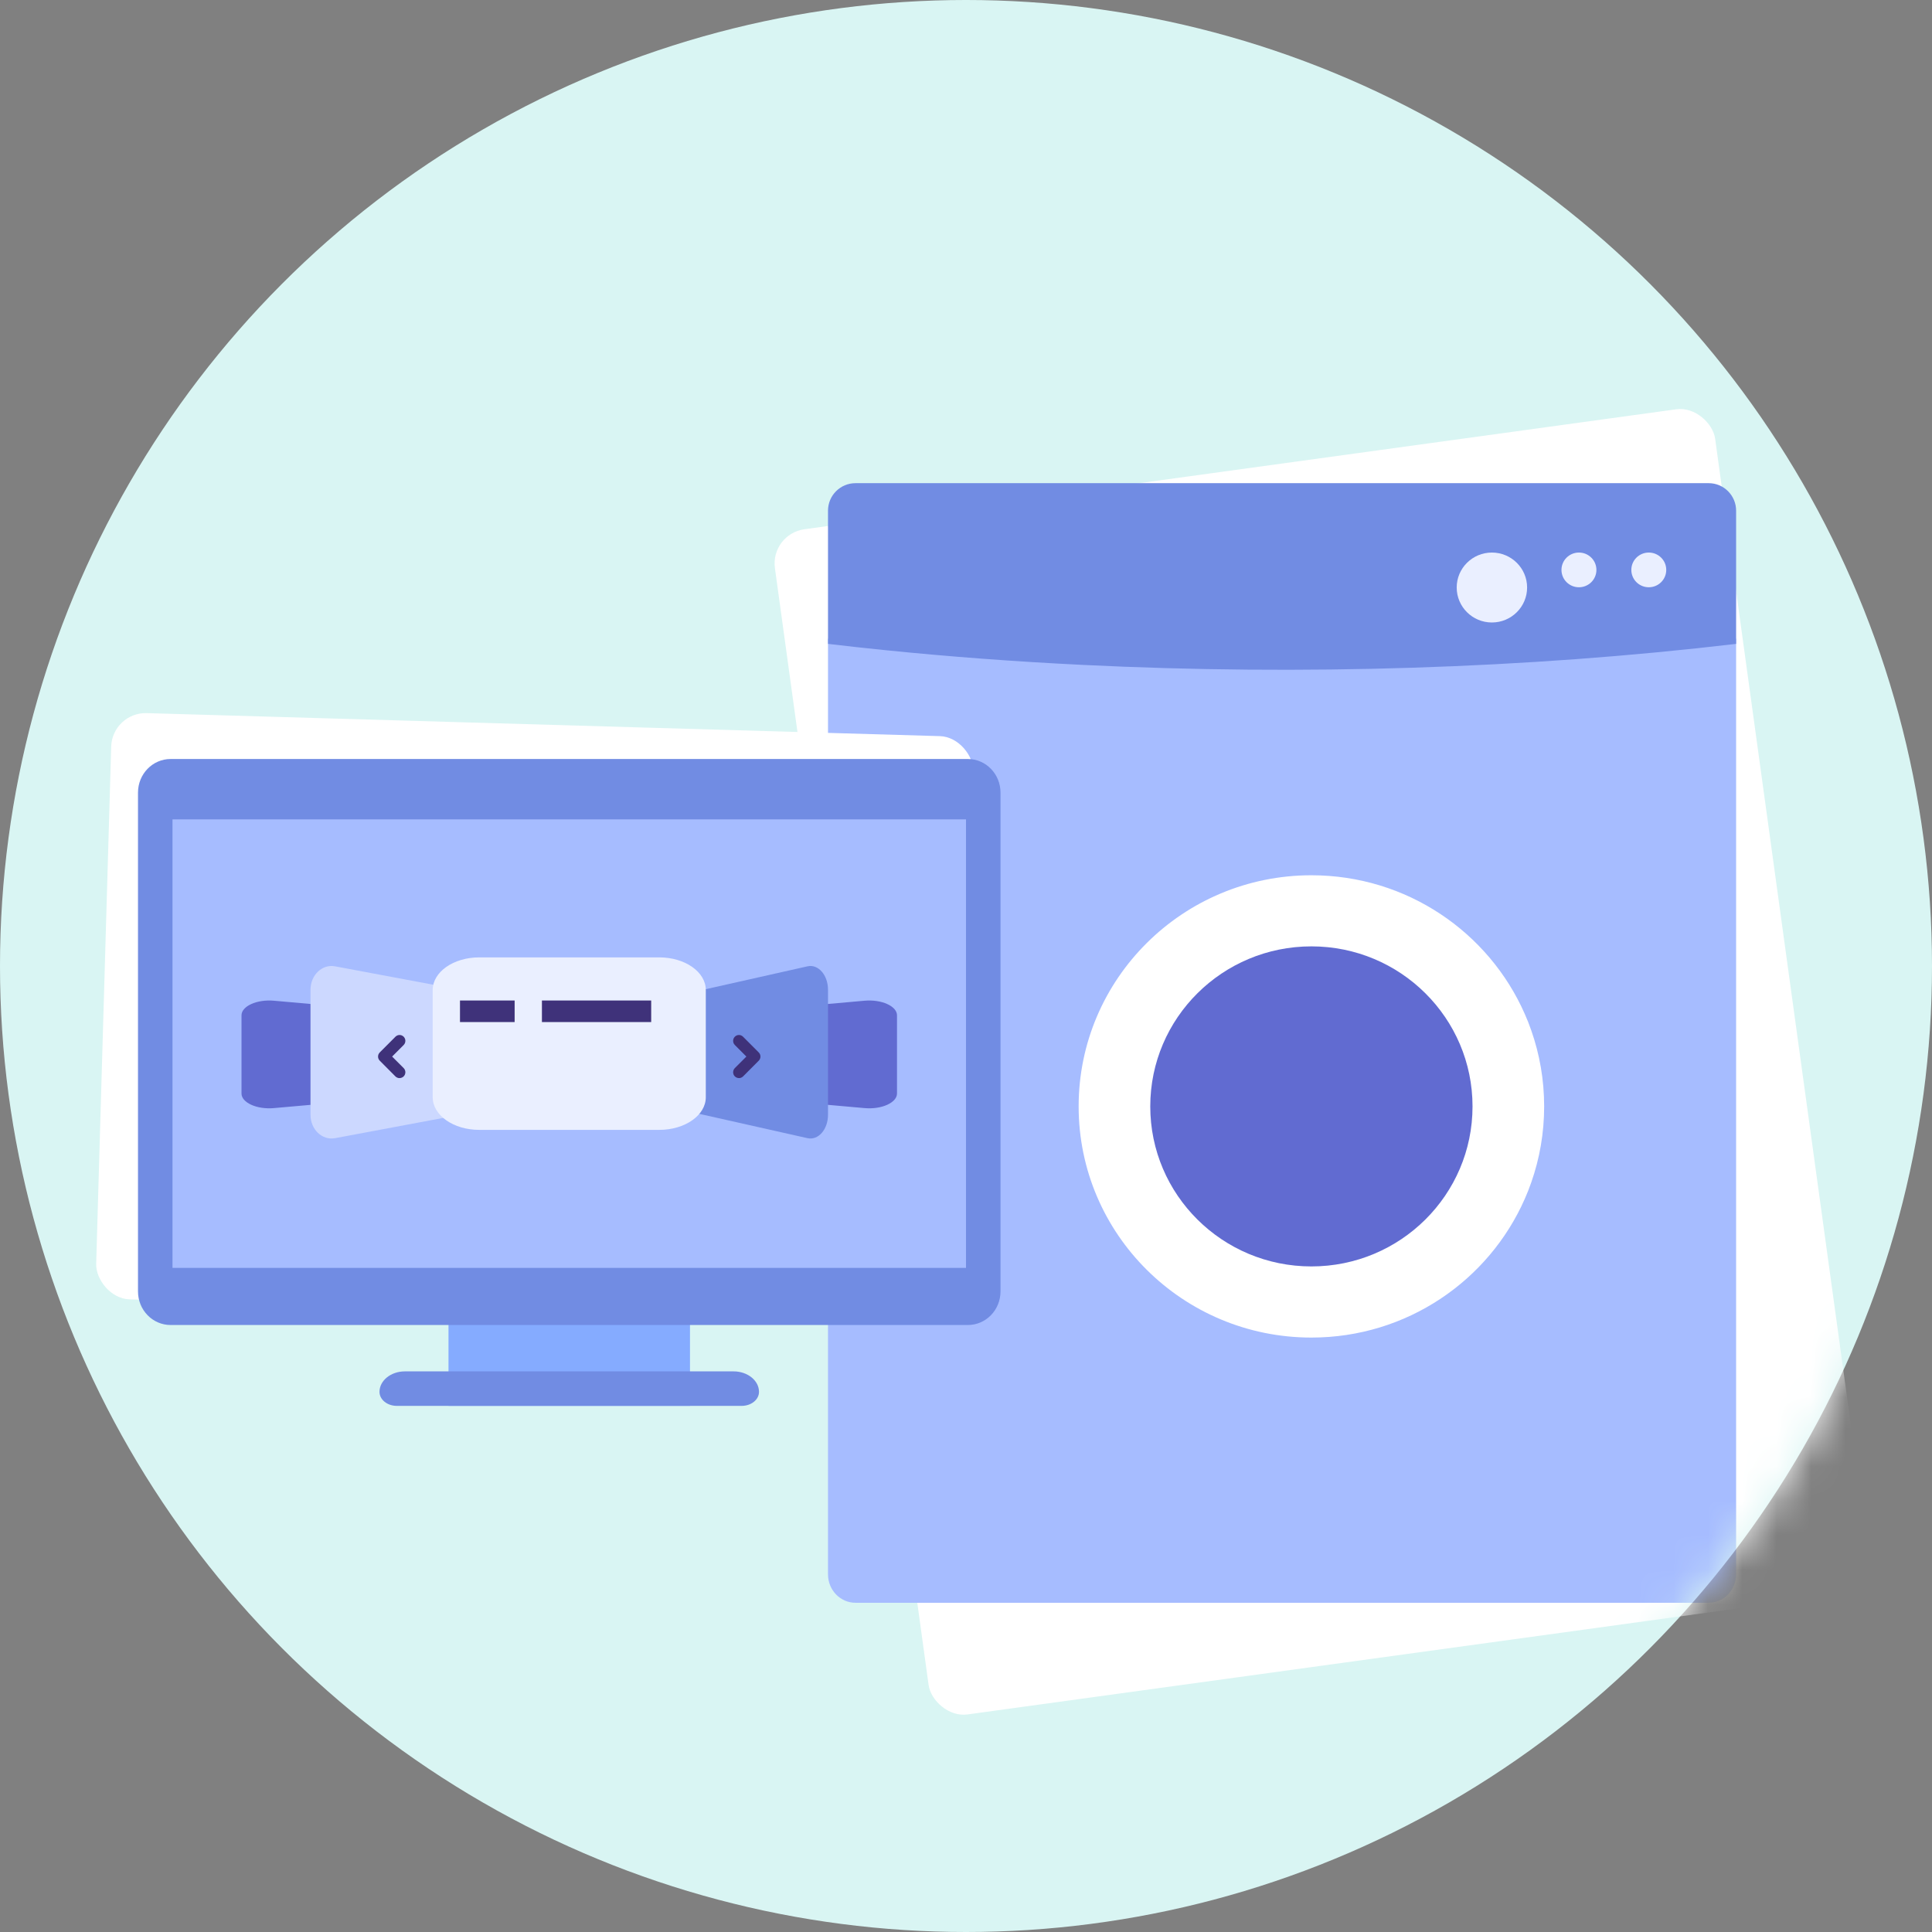 <?xml version="1.0" encoding="UTF-8"?>
<svg xmlns="http://www.w3.org/2000/svg" width="56" height="56" viewBox="0 0 56 56" fill="none">
  <rect x="0" y="0" width="56" height="56" fill="#808080" stroke="none"/>
  <circle cx="28" cy="28" r="28" fill="#D9F5F3"></circle>
  <mask id="mask0_2428_19451" style="mask-type:luminance" maskUnits="userSpaceOnUse" x="0" y="0" width="56" height="56">
    <circle cx="28" cy="28" r="28" fill="white"></circle>
  </mask>
  <g mask="url(#mask0_2428_19451)">
    <rect x="22.325" y="15.477" width="27.51" height="34.677" rx="1" transform="rotate(-7.835 22.325 15.477)" fill="white"></rect>
    <path d="M50.322 18.512V45.633C50.322 46.088 49.967 46.457 49.528 46.457H24.796C24.356 46.457 24 46.088 24 45.633V18.512C24.539 18.578 25.081 18.64 25.627 18.698C27.519 18.897 29.45 19.046 31.397 19.144C37.726 19.465 44.246 19.254 50.322 18.512Z" fill="#A6BCFF"></path>
    <path d="M50.322 14.802V18.663C44.246 19.381 37.726 19.584 31.397 19.273C29.45 19.178 27.52 19.035 25.627 18.842C25.081 18.787 24.539 18.727 24 18.663V14.802C24 14.363 24.356 14.005 24.796 14.005H49.528C49.966 14.005 50.322 14.363 50.322 14.802Z" fill="#718CE3"></path>
    <path d="M44.264 17.029C44.264 16.47 43.807 16.016 43.243 16.016C42.68 16.016 42.223 16.47 42.223 17.029C42.223 17.589 42.68 18.043 43.243 18.043C43.807 18.043 44.264 17.589 44.264 17.029Z" fill="#EAEFFF"></path>
    <path d="M44.758 32.07C44.758 32.841 44.627 33.582 44.385 34.271C44.328 34.435 44.265 34.596 44.195 34.753C43.153 37.118 40.777 38.77 38.012 38.77C34.286 38.77 31.265 35.771 31.265 32.07C31.265 28.37 34.286 25.37 38.012 25.37C40.777 25.37 43.154 27.022 44.195 29.387C44.265 29.544 44.329 29.705 44.385 29.869C44.627 30.558 44.758 31.299 44.758 32.07Z" fill="white"></path>
    <path d="M48.297 16.519C48.297 16.241 48.071 16.016 47.791 16.016C47.511 16.016 47.285 16.241 47.285 16.519C47.285 16.797 47.511 17.022 47.791 17.022C48.071 17.022 48.297 16.797 48.297 16.519Z" fill="#EAEFFF"></path>
    <path d="M46.273 16.519C46.273 16.241 46.046 16.016 45.766 16.016C45.487 16.016 45.26 16.241 45.26 16.519C45.26 16.797 45.487 17.022 45.766 17.022C46.046 17.022 46.273 16.797 46.273 16.519Z" fill="#EAEFFF"></path>
    <path d="M38.012 36.708C40.591 36.708 42.682 34.632 42.682 32.07C42.682 29.508 40.591 27.431 38.012 27.431C35.432 27.431 33.341 29.508 33.341 32.07C33.341 34.632 35.432 36.708 38.012 36.708Z" fill="#616BD1"></path>
    <rect x="3.252" y="20.641" width="25" height="17" rx="1" transform="rotate(1.662 3.252 20.641)" fill="white"></rect>
    <path d="M20 34.75H13V40.75H20V34.75Z" fill="#85ABFF"></path>
    <path d="M28.055 22H4.945C4.423 22 4 22.436 4 22.973V37.433C4 37.971 4.423 38.406 4.945 38.406H28.055C28.577 38.406 29 37.971 29 37.433V22.973C29 22.436 28.577 22 28.055 22Z" fill="#718CE3"></path>
    <path d="M28 36.75V23.75H5V36.75H28Z" fill="#A6BCFF"></path>
    <path d="M21.498 40.75H11.502C11.225 40.75 11 40.569 11 40.344C11 40.016 11.33 39.75 11.736 39.75H21.264C21.67 39.75 22 40.016 22 40.344C22 40.569 21.775 40.75 21.498 40.75H21.498Z" fill="#718CE3"></path>
    <path d="M25.063 32.119L18.756 31.56C18.368 31.526 18.083 31.347 18.083 31.137V29.989C18.083 29.779 18.368 29.6 18.756 29.565L25.063 29.006C25.554 28.963 26 29.164 26 29.43V31.696C26 31.961 25.554 32.163 25.063 32.119Z" fill="#616BD1"></path>
    <path d="M7.937 32.119L14.244 31.56C14.632 31.526 14.917 31.347 14.917 31.137V29.989C14.917 29.779 14.632 29.6 14.244 29.565L7.937 29.006C7.446 28.963 7 29.164 7 29.43V31.696C7 31.961 7.446 32.163 7.937 32.119Z" fill="#616BD1"></path>
    <path d="M23.408 32.991L19.425 32.096C19.18 32.041 19 31.754 19 31.419V29.582C19 29.246 19.18 28.959 19.425 28.904L23.408 28.009C23.718 27.94 24 28.263 24 28.687V32.313C24 32.738 23.718 33.06 23.408 32.99V32.991Z" fill="#718CE3"></path>
    <path d="M9.71 32.991L14.49 32.096C14.784 32.041 15 31.754 15 31.419V29.582C15 29.246 14.784 28.959 14.49 28.904L9.71 28.009C9.339 27.94 9 28.263 9 28.687V32.313C9 32.738 9.338 33.06 9.71 32.99V32.991Z" fill="#CCD8FF"></path>
    <path d="M19.11 27.75H13.89C13.145 27.75 12.542 28.173 12.542 28.695V31.805C12.542 32.327 13.145 32.75 13.89 32.75H19.11C19.855 32.75 20.458 32.327 20.458 31.805V28.695C20.458 28.173 19.855 27.75 19.11 27.75Z" fill="#EAEFFF"></path>
    <path d="M14.917 29H13.333V29.625H14.917V29Z" fill="#3F327A"></path>
    <path d="M18.875 29H15.708V29.625H18.875V29Z" fill="#3F327A"></path>
    <path d="M21.419 31.249C21.376 31.249 21.333 31.232 21.299 31.199C21.234 31.134 21.234 31.026 21.299 30.96L21.634 30.625L21.299 30.289C21.234 30.223 21.234 30.116 21.299 30.05C21.365 29.983 21.472 29.983 21.538 30.05L21.992 30.505C22.024 30.537 22.042 30.58 22.042 30.625C22.042 30.671 22.024 30.713 21.992 30.745L21.538 31.201C21.505 31.233 21.462 31.25 21.418 31.25L21.419 31.249Z" fill="#3F327A"></path>
    <path d="M11.582 31.25C11.538 31.25 11.495 31.233 11.462 31.201L11.008 30.745C10.976 30.713 10.958 30.671 10.958 30.625C10.958 30.58 10.976 30.537 11.008 30.505L11.462 30.05C11.528 29.983 11.635 29.983 11.701 30.05C11.766 30.116 11.766 30.223 11.701 30.289L11.366 30.625L11.701 30.96C11.766 31.026 11.766 31.134 11.701 31.199C11.668 31.232 11.624 31.249 11.581 31.249L11.582 31.25Z" fill="#3F327A"></path>
  </g>
</svg>
